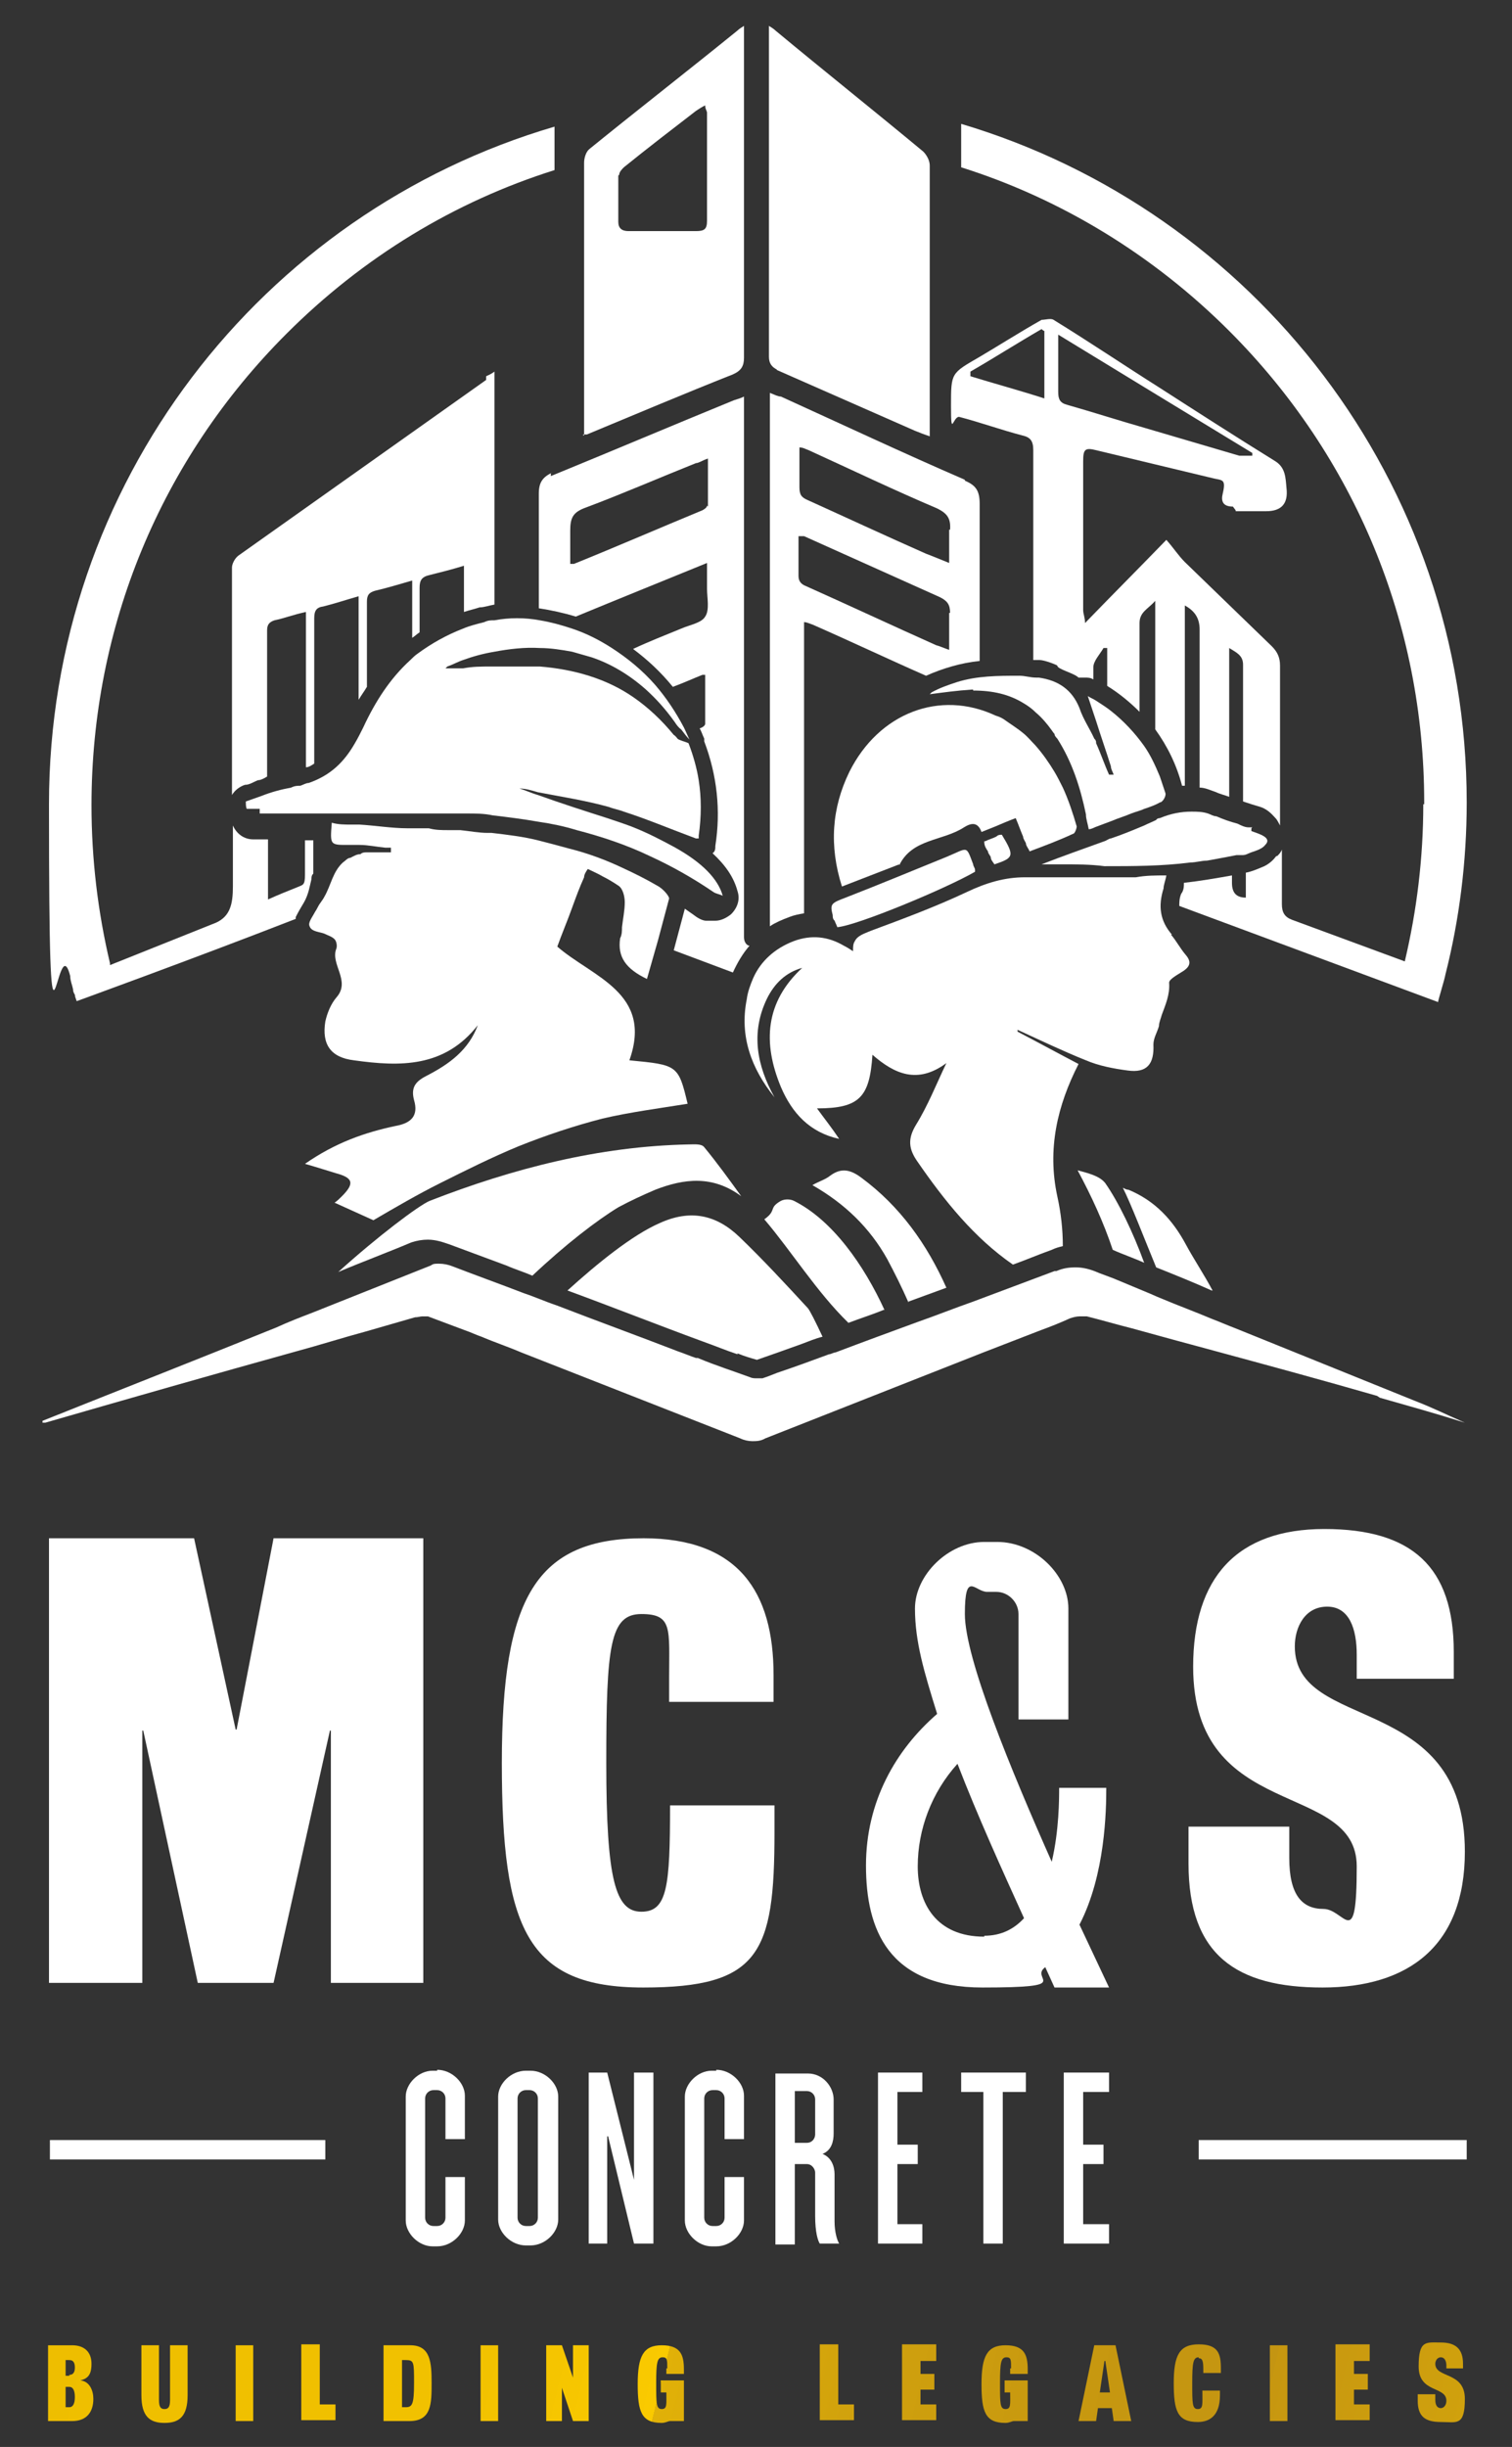<?xml version="1.0" encoding="UTF-8"?>
<svg xmlns="http://www.w3.org/2000/svg" xmlns:xlink="http://www.w3.org/1999/xlink" id="Capa_1" version="1.1" viewBox="0 0 163.6 264.7">
  <rect x="0" y="0" width="163.6" height="264.7" fill="#333333" stroke="none"/>
  <defs>
    <style>
      .st0 {
        fill: #fff;
      }

      .st1 {
        fill: url(#Degradado_sin_nombre_47);
      }

      .st2 {
        fill: url(#Degradado_sin_nombre_48);
      }

      .st3 {
        fill: url(#Degradado_sin_nombre_49);
      }

      .st4 {
        fill: url(#Degradado_sin_nombre_42);
      }

      .st5 {
        fill: url(#Degradado_sin_nombre_43);
      }

      .st6 {
        fill: url(#Degradado_sin_nombre_44);
      }

      .st7 {
        fill: url(#Degradado_sin_nombre_45);
      }

      .st8 {
        fill: url(#Degradado_sin_nombre_46);
      }

      .st9 {
        fill: url(#Degradado_sin_nombre_37);
      }

      .st10 {
        fill: url(#Degradado_sin_nombre_35);
      }

      .st11 {
        fill: url(#Degradado_sin_nombre_34);
      }

      .st12 {
        fill: url(#Degradado_sin_nombre_36);
      }

      .st13 {
        fill: url(#Degradado_sin_nombre_38);
      }

      .st14 {
        fill: url(#Degradado_sin_nombre_40);
      }

      .st15 {
        fill: url(#Degradado_sin_nombre_41);
      }

      .st16 {
        fill: url(#Degradado_sin_nombre_39);
      }
    </style>
    <linearGradient id="Degradado_sin_nombre_34" data-name="Degradado sin nombre 34" x1="-15.2" y1="11.4" x2="192.7" y2="-38.6" gradientTransform="translate(0 263.9) scale(1 -1)" gradientUnits="userSpaceOnUse">
      <stop offset="0" stop-color="#c49512"></stop>
      <stop offset="0" stop-color="#c69710"></stop>
      <stop offset="0" stop-color="#d0a00c"></stop>
      <stop offset="0" stop-color="#e0b005"></stop>
      <stop offset="0" stop-color="#edbd00"></stop>
      <stop offset=".3" stop-color="#f1c100"></stop>
      <stop offset=".4" stop-color="#faca00"></stop>
      <stop offset=".4" stop-color="#f8c800"></stop>
      <stop offset=".4" stop-color="#e1b108"></stop>
      <stop offset=".5" stop-color="#d0a10d"></stop>
      <stop offset=".6" stop-color="#c79810"></stop>
      <stop offset=".7" stop-color="#c49512"></stop>
      <stop offset=".7" stop-color="#c79710"></stop>
      <stop offset=".8" stop-color="#d0a10d"></stop>
      <stop offset=".8" stop-color="#e1b107"></stop>
      <stop offset=".8" stop-color="#f5c400"></stop>
      <stop offset=".9" stop-color="#ebbb01"></stop>
      <stop offset=".9" stop-color="#d3a406"></stop>
      <stop offset="1" stop-color="#ab800e"></stop>
      <stop offset="1" stop-color="#795118"></stop>
    </linearGradient>
    <linearGradient id="Degradado_sin_nombre_35" data-name="Degradado sin nombre 35" x1="-14.6" y1="14" x2="193.4" y2="-35.9" gradientTransform="translate(0 263.9) scale(1 -1)" gradientUnits="userSpaceOnUse">
      <stop offset="0" stop-color="#c49512"></stop>
      <stop offset="0" stop-color="#c69710"></stop>
      <stop offset="0" stop-color="#d0a00c"></stop>
      <stop offset="0" stop-color="#e0b005"></stop>
      <stop offset="0" stop-color="#edbd00"></stop>
      <stop offset=".3" stop-color="#f1c100"></stop>
      <stop offset=".4" stop-color="#faca00"></stop>
      <stop offset=".4" stop-color="#f8c800"></stop>
      <stop offset=".4" stop-color="#e1b108"></stop>
      <stop offset=".5" stop-color="#d0a10d"></stop>
      <stop offset=".6" stop-color="#c79810"></stop>
      <stop offset=".7" stop-color="#c49512"></stop>
      <stop offset=".7" stop-color="#c79710"></stop>
      <stop offset=".8" stop-color="#d0a10d"></stop>
      <stop offset=".8" stop-color="#e1b107"></stop>
      <stop offset=".8" stop-color="#f5c400"></stop>
      <stop offset=".9" stop-color="#ebbb01"></stop>
      <stop offset=".9" stop-color="#d3a406"></stop>
      <stop offset="1" stop-color="#ab800e"></stop>
      <stop offset="1" stop-color="#795118"></stop>
    </linearGradient>
    <linearGradient id="Degradado_sin_nombre_36" data-name="Degradado sin nombre 36" x1="-14.2" y1="15.8" x2="193.8" y2="-34.1" gradientTransform="translate(0 263.9) scale(1 -1)" gradientUnits="userSpaceOnUse">
      <stop offset="0" stop-color="#c49512"></stop>
      <stop offset="0" stop-color="#c69710"></stop>
      <stop offset="0" stop-color="#d0a00c"></stop>
      <stop offset="0" stop-color="#e0b005"></stop>
      <stop offset="0" stop-color="#edbd00"></stop>
      <stop offset=".3" stop-color="#f1c100"></stop>
      <stop offset=".4" stop-color="#faca00"></stop>
      <stop offset=".4" stop-color="#f8c800"></stop>
      <stop offset=".4" stop-color="#e1b108"></stop>
      <stop offset=".5" stop-color="#d0a10d"></stop>
      <stop offset=".6" stop-color="#c79810"></stop>
      <stop offset=".7" stop-color="#c49512"></stop>
      <stop offset=".7" stop-color="#c79710"></stop>
      <stop offset=".8" stop-color="#d0a10d"></stop>
      <stop offset=".8" stop-color="#e1b107"></stop>
      <stop offset=".8" stop-color="#f5c400"></stop>
      <stop offset=".9" stop-color="#ebbb01"></stop>
      <stop offset=".9" stop-color="#d3a406"></stop>
      <stop offset="1" stop-color="#ab800e"></stop>
      <stop offset="1" stop-color="#795118"></stop>
    </linearGradient>
    <linearGradient id="Degradado_sin_nombre_37" data-name="Degradado sin nombre 37" x1="-13.8" y1="17.6" x2="194.3" y2="-32.4" gradientTransform="translate(0 263.9) scale(1 -1)" gradientUnits="userSpaceOnUse">
      <stop offset="0" stop-color="#c49512"></stop>
      <stop offset="0" stop-color="#c69710"></stop>
      <stop offset="0" stop-color="#d0a00c"></stop>
      <stop offset="0" stop-color="#e0b005"></stop>
      <stop offset="0" stop-color="#edbd00"></stop>
      <stop offset=".3" stop-color="#f1c100"></stop>
      <stop offset=".4" stop-color="#faca00"></stop>
      <stop offset=".4" stop-color="#f8c800"></stop>
      <stop offset=".4" stop-color="#e1b108"></stop>
      <stop offset=".5" stop-color="#d0a10d"></stop>
      <stop offset=".6" stop-color="#c79810"></stop>
      <stop offset=".7" stop-color="#c49512"></stop>
      <stop offset=".7" stop-color="#c79710"></stop>
      <stop offset=".8" stop-color="#d0a10d"></stop>
      <stop offset=".8" stop-color="#e1b107"></stop>
      <stop offset=".8" stop-color="#f5c400"></stop>
      <stop offset=".9" stop-color="#ebbb01"></stop>
      <stop offset=".9" stop-color="#d3a406"></stop>
      <stop offset="1" stop-color="#ab800e"></stop>
      <stop offset="1" stop-color="#795118"></stop>
    </linearGradient>
    <linearGradient id="Degradado_sin_nombre_38" data-name="Degradado sin nombre 38" x1="-13.3" y1="19.6" x2="194.8" y2="-30.3" gradientTransform="translate(0 263.9) scale(1 -1)" gradientUnits="userSpaceOnUse">
      <stop offset="0" stop-color="#c49512"></stop>
      <stop offset="0" stop-color="#c69710"></stop>
      <stop offset="0" stop-color="#d0a00c"></stop>
      <stop offset="0" stop-color="#e0b005"></stop>
      <stop offset="0" stop-color="#edbd00"></stop>
      <stop offset=".3" stop-color="#f1c100"></stop>
      <stop offset=".4" stop-color="#faca00"></stop>
      <stop offset=".4" stop-color="#f8c800"></stop>
      <stop offset=".4" stop-color="#e1b108"></stop>
      <stop offset=".5" stop-color="#d0a10d"></stop>
      <stop offset=".6" stop-color="#c79810"></stop>
      <stop offset=".7" stop-color="#c49512"></stop>
      <stop offset=".7" stop-color="#c79710"></stop>
      <stop offset=".8" stop-color="#d0a10d"></stop>
      <stop offset=".8" stop-color="#e1b107"></stop>
      <stop offset=".8" stop-color="#f5c400"></stop>
      <stop offset=".9" stop-color="#ebbb01"></stop>
      <stop offset=".9" stop-color="#d3a406"></stop>
      <stop offset="1" stop-color="#ab800e"></stop>
      <stop offset="1" stop-color="#795118"></stop>
    </linearGradient>
    <linearGradient id="Degradado_sin_nombre_39" data-name="Degradado sin nombre 39" x1="-12.8" y1="21.9" x2="195.4" y2="-28.1" gradientTransform="translate(0 263.9) scale(1 -1)" gradientUnits="userSpaceOnUse">
      <stop offset="0" stop-color="#c49512"></stop>
      <stop offset="0" stop-color="#c69710"></stop>
      <stop offset="0" stop-color="#d0a00c"></stop>
      <stop offset="0" stop-color="#e0b005"></stop>
      <stop offset="0" stop-color="#edbd00"></stop>
      <stop offset=".3" stop-color="#f1c100"></stop>
      <stop offset=".4" stop-color="#faca00"></stop>
      <stop offset=".4" stop-color="#f8c800"></stop>
      <stop offset=".4" stop-color="#e1b108"></stop>
      <stop offset=".5" stop-color="#d0a10d"></stop>
      <stop offset=".6" stop-color="#c79810"></stop>
      <stop offset=".7" stop-color="#c49512"></stop>
      <stop offset=".7" stop-color="#c79710"></stop>
      <stop offset=".8" stop-color="#d0a10d"></stop>
      <stop offset=".8" stop-color="#e1b107"></stop>
      <stop offset=".8" stop-color="#f5c400"></stop>
      <stop offset=".9" stop-color="#ebbb01"></stop>
      <stop offset=".9" stop-color="#d3a406"></stop>
      <stop offset="1" stop-color="#ab800e"></stop>
      <stop offset="1" stop-color="#795118"></stop>
    </linearGradient>
    <linearGradient id="Degradado_sin_nombre_40" data-name="Degradado sin nombre 40" x1="-12.3" y1="23.8" x2="195.8" y2="-26.2" gradientTransform="translate(0 263.9) scale(1 -1)" gradientUnits="userSpaceOnUse">
      <stop offset="0" stop-color="#c49512"></stop>
      <stop offset="0" stop-color="#c69710"></stop>
      <stop offset="0" stop-color="#d0a00c"></stop>
      <stop offset="0" stop-color="#e0b005"></stop>
      <stop offset="0" stop-color="#edbd00"></stop>
      <stop offset=".3" stop-color="#f1c100"></stop>
      <stop offset=".4" stop-color="#faca00"></stop>
      <stop offset=".4" stop-color="#f8c800"></stop>
      <stop offset=".4" stop-color="#e1b108"></stop>
      <stop offset=".5" stop-color="#d0a10d"></stop>
      <stop offset=".6" stop-color="#c79810"></stop>
      <stop offset=".7" stop-color="#c49512"></stop>
      <stop offset=".7" stop-color="#c79710"></stop>
      <stop offset=".8" stop-color="#d0a10d"></stop>
      <stop offset=".8" stop-color="#e1b107"></stop>
      <stop offset=".8" stop-color="#f5c400"></stop>
      <stop offset=".9" stop-color="#ebbb01"></stop>
      <stop offset=".9" stop-color="#d3a406"></stop>
      <stop offset="1" stop-color="#ab800e"></stop>
      <stop offset="1" stop-color="#795118"></stop>
    </linearGradient>
    <linearGradient id="Degradado_sin_nombre_41" data-name="Degradado sin nombre 41" x1="-11.7" y1="26" x2="196.3" y2="-23.9" gradientTransform="translate(0 263.9) scale(1 -1)" gradientUnits="userSpaceOnUse">
      <stop offset="0" stop-color="#c49512"></stop>
      <stop offset="0" stop-color="#c69710"></stop>
      <stop offset="0" stop-color="#d0a00c"></stop>
      <stop offset="0" stop-color="#e0b005"></stop>
      <stop offset="0" stop-color="#edbd00"></stop>
      <stop offset=".3" stop-color="#f1c100"></stop>
      <stop offset=".4" stop-color="#faca00"></stop>
      <stop offset=".4" stop-color="#f8c800"></stop>
      <stop offset=".4" stop-color="#e1b108"></stop>
      <stop offset=".5" stop-color="#d0a10d"></stop>
      <stop offset=".6" stop-color="#c79810"></stop>
      <stop offset=".7" stop-color="#c49512"></stop>
      <stop offset=".7" stop-color="#c79710"></stop>
      <stop offset=".8" stop-color="#d0a10d"></stop>
      <stop offset=".8" stop-color="#e1b107"></stop>
      <stop offset=".8" stop-color="#f5c400"></stop>
      <stop offset=".9" stop-color="#ebbb01"></stop>
      <stop offset=".9" stop-color="#d3a406"></stop>
      <stop offset="1" stop-color="#ab800e"></stop>
      <stop offset="1" stop-color="#795118"></stop>
    </linearGradient>
    <linearGradient id="Degradado_sin_nombre_42" data-name="Degradado sin nombre 42" x1="-10.7" y1="30.3" x2="197.3" y2="-19.6" gradientTransform="translate(0 263.9) scale(1 -1)" gradientUnits="userSpaceOnUse">
      <stop offset="0" stop-color="#c49512"></stop>
      <stop offset="0" stop-color="#c69710"></stop>
      <stop offset="0" stop-color="#d0a00c"></stop>
      <stop offset="0" stop-color="#e0b005"></stop>
      <stop offset="0" stop-color="#edbd00"></stop>
      <stop offset=".3" stop-color="#f1c100"></stop>
      <stop offset=".4" stop-color="#faca00"></stop>
      <stop offset=".4" stop-color="#f8c800"></stop>
      <stop offset=".4" stop-color="#e1b108"></stop>
      <stop offset=".5" stop-color="#d0a10d"></stop>
      <stop offset=".6" stop-color="#c79810"></stop>
      <stop offset=".7" stop-color="#c49512"></stop>
      <stop offset=".7" stop-color="#c79710"></stop>
      <stop offset=".8" stop-color="#d0a10d"></stop>
      <stop offset=".8" stop-color="#e1b107"></stop>
      <stop offset=".8" stop-color="#f5c400"></stop>
      <stop offset=".9" stop-color="#ebbb01"></stop>
      <stop offset=".9" stop-color="#d3a406"></stop>
      <stop offset="1" stop-color="#ab800e"></stop>
      <stop offset="1" stop-color="#795118"></stop>
    </linearGradient>
    <linearGradient id="Degradado_sin_nombre_43" data-name="Degradado sin nombre 43" x1="-10.2" y1="32.5" x2="197.8" y2="-17.4" gradientTransform="translate(0 263.9) scale(1 -1)" gradientUnits="userSpaceOnUse">
      <stop offset="0" stop-color="#c49512"></stop>
      <stop offset="0" stop-color="#c69710"></stop>
      <stop offset="0" stop-color="#d0a00c"></stop>
      <stop offset="0" stop-color="#e0b005"></stop>
      <stop offset="0" stop-color="#edbd00"></stop>
      <stop offset=".3" stop-color="#f1c100"></stop>
      <stop offset=".4" stop-color="#faca00"></stop>
      <stop offset=".4" stop-color="#f8c800"></stop>
      <stop offset=".4" stop-color="#e1b108"></stop>
      <stop offset=".5" stop-color="#d0a10d"></stop>
      <stop offset=".6" stop-color="#c79810"></stop>
      <stop offset=".7" stop-color="#c49512"></stop>
      <stop offset=".7" stop-color="#c79710"></stop>
      <stop offset=".8" stop-color="#d0a10d"></stop>
      <stop offset=".8" stop-color="#e1b107"></stop>
      <stop offset=".8" stop-color="#f5c400"></stop>
      <stop offset=".9" stop-color="#ebbb01"></stop>
      <stop offset=".9" stop-color="#d3a406"></stop>
      <stop offset="1" stop-color="#ab800e"></stop>
      <stop offset="1" stop-color="#795118"></stop>
    </linearGradient>
    <linearGradient id="Degradado_sin_nombre_44" data-name="Degradado sin nombre 44" x1="-9.7" y1="34.5" x2="198.4" y2="-15.5" gradientTransform="translate(0 263.9) scale(1 -1)" gradientUnits="userSpaceOnUse">
      <stop offset="0" stop-color="#c49512"></stop>
      <stop offset="0" stop-color="#c69710"></stop>
      <stop offset="0" stop-color="#d0a00c"></stop>
      <stop offset="0" stop-color="#e0b005"></stop>
      <stop offset="0" stop-color="#edbd00"></stop>
      <stop offset=".3" stop-color="#f1c100"></stop>
      <stop offset=".4" stop-color="#faca00"></stop>
      <stop offset=".4" stop-color="#f8c800"></stop>
      <stop offset=".4" stop-color="#e1b108"></stop>
      <stop offset=".5" stop-color="#d0a10d"></stop>
      <stop offset=".6" stop-color="#c79810"></stop>
      <stop offset=".7" stop-color="#c49512"></stop>
      <stop offset=".7" stop-color="#c79710"></stop>
      <stop offset=".8" stop-color="#d0a10d"></stop>
      <stop offset=".8" stop-color="#e1b107"></stop>
      <stop offset=".8" stop-color="#f5c400"></stop>
      <stop offset=".9" stop-color="#ebbb01"></stop>
      <stop offset=".9" stop-color="#d3a406"></stop>
      <stop offset="1" stop-color="#ab800e"></stop>
      <stop offset="1" stop-color="#795118"></stop>
    </linearGradient>
    <linearGradient id="Degradado_sin_nombre_45" data-name="Degradado sin nombre 45" x1="-9.2" y1="36.8" x2="198.9" y2="-13.2" gradientTransform="translate(0 263.9) scale(1 -1)" gradientUnits="userSpaceOnUse">
      <stop offset="0" stop-color="#c49512"></stop>
      <stop offset="0" stop-color="#c69710"></stop>
      <stop offset="0" stop-color="#d0a00c"></stop>
      <stop offset="0" stop-color="#e0b005"></stop>
      <stop offset="0" stop-color="#edbd00"></stop>
      <stop offset=".3" stop-color="#f1c100"></stop>
      <stop offset=".4" stop-color="#faca00"></stop>
      <stop offset=".4" stop-color="#f8c800"></stop>
      <stop offset=".4" stop-color="#e1b108"></stop>
      <stop offset=".5" stop-color="#d0a10d"></stop>
      <stop offset=".6" stop-color="#c79810"></stop>
      <stop offset=".7" stop-color="#c49512"></stop>
      <stop offset=".7" stop-color="#c79710"></stop>
      <stop offset=".8" stop-color="#d0a10d"></stop>
      <stop offset=".8" stop-color="#e1b107"></stop>
      <stop offset=".8" stop-color="#f5c400"></stop>
      <stop offset=".9" stop-color="#ebbb01"></stop>
      <stop offset=".9" stop-color="#d3a406"></stop>
      <stop offset="1" stop-color="#ab800e"></stop>
      <stop offset="1" stop-color="#795118"></stop>
    </linearGradient>
    <linearGradient id="Degradado_sin_nombre_46" data-name="Degradado sin nombre 46" x1="-8.6" y1="39.3" x2="199.5" y2="-10.7" gradientTransform="translate(0 263.9) scale(1 -1)" gradientUnits="userSpaceOnUse">
      <stop offset="0" stop-color="#c49512"></stop>
      <stop offset="0" stop-color="#c69710"></stop>
      <stop offset="0" stop-color="#d0a00c"></stop>
      <stop offset="0" stop-color="#e0b005"></stop>
      <stop offset="0" stop-color="#edbd00"></stop>
      <stop offset=".3" stop-color="#f1c100"></stop>
      <stop offset=".4" stop-color="#faca00"></stop>
      <stop offset=".4" stop-color="#f8c800"></stop>
      <stop offset=".4" stop-color="#e1b108"></stop>
      <stop offset=".5" stop-color="#d0a10d"></stop>
      <stop offset=".6" stop-color="#c79810"></stop>
      <stop offset=".7" stop-color="#c49512"></stop>
      <stop offset=".7" stop-color="#c79710"></stop>
      <stop offset=".8" stop-color="#d0a10d"></stop>
      <stop offset=".8" stop-color="#e1b107"></stop>
      <stop offset=".8" stop-color="#f5c400"></stop>
      <stop offset=".9" stop-color="#ebbb01"></stop>
      <stop offset=".9" stop-color="#d3a406"></stop>
      <stop offset="1" stop-color="#ab800e"></stop>
      <stop offset="1" stop-color="#795118"></stop>
    </linearGradient>
    <linearGradient id="Degradado_sin_nombre_47" data-name="Degradado sin nombre 47" x1="-8.2" y1="41.3" x2="200" y2="-8.7" gradientTransform="translate(0 263.9) scale(1 -1)" gradientUnits="userSpaceOnUse">
      <stop offset="0" stop-color="#c49512"></stop>
      <stop offset="0" stop-color="#c69710"></stop>
      <stop offset="0" stop-color="#d0a00c"></stop>
      <stop offset="0" stop-color="#e0b005"></stop>
      <stop offset="0" stop-color="#edbd00"></stop>
      <stop offset=".3" stop-color="#f1c100"></stop>
      <stop offset=".4" stop-color="#faca00"></stop>
      <stop offset=".4" stop-color="#f8c800"></stop>
      <stop offset=".4" stop-color="#e1b108"></stop>
      <stop offset=".5" stop-color="#d0a10d"></stop>
      <stop offset=".6" stop-color="#c79810"></stop>
      <stop offset=".7" stop-color="#c49512"></stop>
      <stop offset=".7" stop-color="#c79710"></stop>
      <stop offset=".8" stop-color="#d0a10d"></stop>
      <stop offset=".8" stop-color="#e1b107"></stop>
      <stop offset=".8" stop-color="#f5c400"></stop>
      <stop offset=".9" stop-color="#ebbb01"></stop>
      <stop offset=".9" stop-color="#d3a406"></stop>
      <stop offset="1" stop-color="#ab800e"></stop>
      <stop offset="1" stop-color="#795118"></stop>
    </linearGradient>
    <linearGradient id="Degradado_sin_nombre_48" data-name="Degradado sin nombre 48" x1="-7.8" y1="43.2" x2="200.5" y2="-6.8" gradientTransform="translate(0 263.9) scale(1 -1)" gradientUnits="userSpaceOnUse">
      <stop offset="0" stop-color="#c49512"></stop>
      <stop offset="0" stop-color="#c69710"></stop>
      <stop offset="0" stop-color="#d0a00c"></stop>
      <stop offset="0" stop-color="#e0b005"></stop>
      <stop offset="0" stop-color="#edbd00"></stop>
      <stop offset=".3" stop-color="#f1c100"></stop>
      <stop offset=".4" stop-color="#faca00"></stop>
      <stop offset=".4" stop-color="#f8c800"></stop>
      <stop offset=".4" stop-color="#e1b108"></stop>
      <stop offset=".5" stop-color="#d0a10d"></stop>
      <stop offset=".6" stop-color="#c79810"></stop>
      <stop offset=".7" stop-color="#c49512"></stop>
      <stop offset=".7" stop-color="#c79710"></stop>
      <stop offset=".8" stop-color="#d0a10d"></stop>
      <stop offset=".8" stop-color="#e1b107"></stop>
      <stop offset=".8" stop-color="#f5c400"></stop>
      <stop offset=".9" stop-color="#ebbb01"></stop>
      <stop offset=".9" stop-color="#d3a406"></stop>
      <stop offset="1" stop-color="#ab800e"></stop>
      <stop offset="1" stop-color="#795118"></stop>
    </linearGradient>
    <linearGradient id="Degradado_sin_nombre_49" data-name="Degradado sin nombre 49" x1="-7.2" y1="45.3" x2="200.9" y2="-4.6" gradientTransform="translate(0 263.9) scale(1 -1)" gradientUnits="userSpaceOnUse">
      <stop offset="0" stop-color="#c49512"></stop>
      <stop offset="0" stop-color="#c69710"></stop>
      <stop offset="0" stop-color="#d0a00c"></stop>
      <stop offset="0" stop-color="#e0b005"></stop>
      <stop offset="0" stop-color="#edbd00"></stop>
      <stop offset=".3" stop-color="#f1c100"></stop>
      <stop offset=".4" stop-color="#faca00"></stop>
      <stop offset=".4" stop-color="#f8c800"></stop>
      <stop offset=".4" stop-color="#e1b108"></stop>
      <stop offset=".5" stop-color="#d0a10d"></stop>
      <stop offset=".6" stop-color="#c79810"></stop>
      <stop offset=".7" stop-color="#c49512"></stop>
      <stop offset=".7" stop-color="#c79710"></stop>
      <stop offset=".8" stop-color="#d0a10d"></stop>
      <stop offset=".8" stop-color="#e1b107"></stop>
      <stop offset=".8" stop-color="#f5c400"></stop>
      <stop offset=".9" stop-color="#ebbb01"></stop>
      <stop offset=".9" stop-color="#d3a406"></stop>
      <stop offset="1" stop-color="#ab800e"></stop>
      <stop offset="1" stop-color="#795118"></stop>
    </linearGradient>
  </defs>
  <g>
    <path class="st0" d="M58.7,98.6c0,.4-.3.8-.6,1.3-.8,1.3-2.2,2.3-3.2,3.5s-.6,1.4-.8,2.2c.8,0,2.1,0,2.4-.4,1.5-1.8,2.9-3.8,4-5.9,0,0,0,0,0-.2.8-1.5.2-3-1-4.2-.2,0-.3-.3-.5-.4-.6-.3-1.2-.4-2-.2-.6,0-1.2.4-2,.9,3,0,4.2,1.3,3.5,3.4h0Z"></path>
    <path class="st0" d="M74.8,83.1h0Z"></path>
    <path class="st0" d="M116.6,126.6c1.5,2.8,2.8,5.6,3.8,8.6h0c1.1.5,2.3.9,3.4,1.4-1.2-3.3-2.8-6.6-4.2-8.6-.6-.8-1.9-1.1-3-1.4Z"></path>
    <path class="st0" d="M98.3,140.8c1.4-.5,2.7-1,4.1-1.5-2.1-4.7-5-8.8-9.2-11.9-1.2-.9-2.2-1.1-3.4-.2-.5.4-1.2.6-1.9,1,3.5,2,6.2,4.6,8.1,8,.8,1.5,1.6,3.1,2.3,4.7h0Z"></path>
    <path class="st0" d="M95.7,141.7c-2.2-4.8-5.6-9.7-9.8-11.8-.4-.2-1-.2-1.4,0-1.4.8-.4,1-1.8,2,2.9,3.4,5.7,7.9,9.1,11.2,1.3-.5,2.6-.9,3.8-1.4h.1Z"></path>
    <path class="st0" d="M131.2,139.6c-.9-1.7-2.1-3.5-2.9-5-1.4-2.6-3.3-4.7-6.2-5.9-.3,0-.5-.2-.6-.2.9,1.8,2.2,5.2,3.6,8.6,2,.8,4,1.6,6,2.5h0Z"></path>
    <g>
      <path class="st0" d="M126.8,101.1c-1.3-1.5-1.5-3.1-.9-5h0c0-.4.2-.8.3-1.4-1.2,0-2.2,0-3.3.2h-1.6c-3,0-6.1,0-9.1,0h-1.3c-2.2,0-4.2.6-6.3,1.6-3.4,1.6-6.9,2.9-10.4,4.2-.7.3-1.4.5-1.7,1.1-.2.3-.2.6-.2,1.1-.3-.2-.6-.4-1-.6-1.7-1-3.5-1.2-5.4-.5-2.1.8-3.6,2.2-4.4,4-.3.7-.6,1.5-.7,2.3-.8,4,.5,7.5,3,10.6-1.9-3.4-2.6-7-.8-10.7.8-1.6,2-2.8,3.8-3.3-4,3.7-4.3,8.1-2.3,12.9,1.2,2.8,3.1,4.9,6.3,5.6-.8-1.2-1.6-2.2-2.4-3.3,4.6,0,5.7-1.2,6-5.8,2.4,2.1,4.9,3.2,8,.9-1.1,2.3-2,4.6-3.3,6.7-.9,1.5-.8,2.6.2,4,2.9,4.2,6.1,8.2,10.3,11.1,1.4-.5,2.8-1.1,4.2-1.6.4-.2.8-.3,1.2-.4,0-1.8-.2-3.6-.6-5.4-1.1-5.1,0-9.8,2.3-14.3-2.1-1.1-4.3-2.3-6.6-3.5,0,0,0,0,0-.2,2.4,1.1,4.9,2.3,7.4,3.3,1.4.6,3,.9,4.5,1.1,2.1.3,2.9-.7,2.8-2.8,0-.7.4-1.3.6-2,0-.4.2-.8.3-1.2.4-1.1.9-2.2.8-3.5,0-.4,1-.9,1.6-1.3.7-.5.8-1,.2-1.7-.6-.7-1-1.5-1.6-2.2Z"></path>
      <path class="st0" d="M97.3,93.6c1.4-2.9,4.7-2.6,7-4.1.8-.5,1.5-.6,1.9.5.5-.2,1-.4,1.5-.6.7-.3,1.4-.6,2.2-.9.3.7.5,1.3.8,2,0,.2.2.5.3.7,0,.3.3.6.4.9,1.6-.6,3.2-1.2,4.7-1.9.2,0,.4-.6.4-.8-.4-1.4-.9-2.9-1.5-4.2-.3-.6-.6-1.2-.9-1.7-.6-1-1.3-2-2.1-2.9-.4-.4-.8-.9-1.3-1.3-.6-.5-1.4-1-2.1-1.5-.3-.2-.6-.3-.9-.4-6-2.8-12.6-.3-15.8,6.1-1.9,3.9-2.2,8-.8,12.4,2.1-.8,4.1-1.6,6.2-2.4h0Z"></path>
      <path class="st0" d="M105.3,74.7c2.1,0,3.9.4,5.5,1.4.5.3.9.6,1.3,1,.6.5,1.2,1.2,1.7,1.9,0,0,.2.3.3.4,0,.2.2.4.3.5,1.6,2.5,2.5,5.3,3.1,8.2,0,.5.2,1,.3,1.6.3,0,.6-.2.9-.3.5-.2,1.1-.4,1.6-.6.7-.3,1.4-.5,2.1-.8.5-.2,1-.3,1.4-.5.6-.2,1.2-.4,1.7-.7h0c.3,0,.7-.7.6-1-.2-.6-.4-1.2-.6-1.8-.5-1.2-1-2.3-1.7-3.3-1-1.4-2.2-2.7-3.6-3.8-.5-.4-1-.7-1.6-1.1-.3-.2-.6-.3-.9-.5.3.9.6,1.8.9,2.7.5,1.6,1.1,3.3,1.6,4.9,0,.3.2.6.3.9,0,0-.2,0-.3,0h-.2c-.5-1.1-.9-2.3-1.4-3.4,0-.2,0-.3-.2-.5-.5-1.1-1.2-2.1-1.6-3.3-.8-2-2.3-3-4.4-3.3h-.3c-.6,0-1.2-.2-1.8-.2-2.3,0-4.6,0-6.8.7-.9.3-1.8.6-2.7,1.1,0,0-.2.2-.2.2,1.5-.2,3-.4,4.5-.5h.2,0Z"></path>
      <path class="st0" d="M135.5,89.5c-.2,0-.3,0-.4,0-.4,0-.8-.2-1.2-.4-.8-.2-1.6-.5-2.3-.8-.3,0-.6-.2-.9-.3-.6-.2-1.2-.2-1.8-.2-1.1,0-2.2.2-3.4.7,0,0-.3,0-.4.2-.4.2-.9.4-1.3.6-1.2.5-2.4,1-3.6,1.4-.2,0-.4.2-.7.3-2.2.8-4.5,1.6-6.8,2.5.7,0,1.4,0,2.2,0,1.5,0,3.1,0,4.6.2,3.1,0,6.2,0,9.3-.4.6,0,1.2-.2,1.8-.2,1.1-.2,2.2-.4,3.2-.6.2,0,.4,0,.7,0,.3,0,.6-.2.9-.3.6-.2,1.2-.4,1.5-.8.8-.8-.7-1.2-1.5-1.5v-.3Z"></path>
      <path class="st0" d="M90.3,99.5c0,.2.2.5.3.8,2.2-.2,11.8-4.2,14.9-6v-.2c0-.2-.2-.4-.2-.6-.8-2.1-.5-1.8-2.9-.8-3.7,1.5-7.3,3-10.9,4.4-1.6.6-1.7.7-1.4,1.9,0,.2,0,.4.2.6h0Z"></path>
      <path class="st0" d="M106.5,91.1c0,.4.2.7.4,1,0,.2.2.4.3.6,0,.3.2.5.4.8,2.1-.7,2.2-.9.8-3.2-.2,0-.4,0-.6.2-.4.2-.8.3-1.2.5h-.1Z"></path>
    </g>
    <path class="st0" d="M79.8,146.4c.7.3,1.4.5,2.1.7l2-.7,2.8-1c.8-.3,1.5-.6,2.3-.8-.7-1.5-1.4-2.9-1.6-3.1-2.4-2.6-4.8-5.2-7.4-7.7-2.5-2.4-5.3-3-8.6-1.5-3,1.3-6.8,4.4-10,7.3,4.9,1.8,9.7,3.7,14.6,5.5,1.4.5,2.6,1,3.8,1.4h0Z"></path>
    <path class="st0" d="M68.1,114.7c2.6-7.3-4-9-7.8-12.3.5-1.4,1.1-2.8,1.6-4.2.4-1.1.8-2.2,1.3-3.3,0-.3.2-.6.4-.9.6.3,1.1.5,1.6.8.6.3,1.1.6,1.7,1,.5.3.7,1.2.7,1.8,0,.9-.2,1.8-.3,2.7,0,.4,0,.8-.2,1.2-.3,2,.6,3.3,2.9,4.4.4-1.4.8-2.8,1.2-4.2.4-1.5.8-3,1.2-4.5,0-.3-.7-1.1-1.3-1.4-1.2-.7-2.4-1.3-3.7-1.9-1.9-.9-3.8-1.6-5.8-2.1-1.1-.3-2.2-.6-3.4-.9-1.6-.4-3.3-.6-5-.8h-.4c-1,0-2-.2-3-.3-.4,0-.9,0-1.3,0-.7,0-1.4,0-2.1-.2-.5,0-1,0-1.5,0h-.8c-1.7,0-3.5-.3-5.2-.4h-.9c-.7,0-1.4,0-2.1-.2-.2,2.5-.2,2.4,2,2.4h1c.9,0,1.8.2,2.8.3h.6v.5h-1.6c-.3,0-.7,0-1,0-.2,0-.5,0-.7.2-.4,0-.7.2-1.1.4-.3,0-.5.3-.8.5h0c-1.1,1-1.3,2.5-2,3.7-.2.4-.5.7-.7,1.1s-.3.5-.4.7c-.2.4-.7,1-.5,1.4.2.6,1.1.6,1.6.8.4.2.8.3,1.1.6.2.2.3.7.2,1-.7,1.7,1.6,3.5,0,5.3-.6.7-1,1.7-1.2,2.6-.4,2.5.6,3.9,3.1,4.2,5,.7,9.8.8,13.4-3.8-1,2.7-3.1,4.2-5.4,5.4-1.2.6-1.9,1.2-1.5,2.7.5,1.7-.3,2.5-2,2.8-3.3.7-6.5,1.8-9.8,4.1,1.4.4,2.3.7,3.3,1,1.9.5,2.1,1.1.7,2.5-.3.3-.5.5-.8.7l4.2,1.9c2.4-1.4,4.8-2.8,7.2-4,2.8-1.4,5.6-2.8,8.5-4,3-1.2,6-2.2,9.1-3,3-.7,6.1-1.1,9.2-1.6-1-4.2-1.1-4.2-6.3-4.7h0Z"></path>
    <path class="st0" d="M46.3,134.1c.9,0,1.7.3,2.3.5l6.2,2.3c.9.4,1.9.7,2.8,1.1,3.6-3.4,7-6,9.3-7.4,1.3-.7,2.6-1.3,4-1.9,3.1-1.2,6.2-1.6,9.3.7-1.3-1.8-2.6-3.6-4-5.3-.3-.4-1.1-.3-1.7-.3-9.7.2-19,2.6-28,6.1-1.2.5-5.7,3.9-9.9,7.7,2.6-1.1,5.3-2.1,7.9-3.2.6-.2,1.2-.3,1.8-.3h0Z"></path>
    <path class="st0" d="M28.1,88c1.4,0,2.8,0,4.2,0h12.8c1.6,0,3.2,0,4.9,0h.5c.9,0,1.9,0,2.8.2,1.7.2,3.3.4,5,.7,1.4.2,2.8.5,4.1.9,2.7.7,5.4,1.6,7.9,2.8,2.4,1.1,4.7,2.4,6.9,3.9.3.2.6.2,1,.4-.5-1.8-2.2-3.6-5.3-5.3-1.3-.7-2.8-1.5-4.6-2.2-.8-.3-1.7-.6-2.6-.9-2.5-.8-5-1.6-7.5-2.5-.7-.2-1.3-.5-2-.7.7,0,1.3.2,2,.4,2.6.5,5.2.9,7.7,1.6.5.2,1.1.3,1.6.5,2.5.8,5.1,1.9,7.8,2.9,0,0,.2,0,.3,0v-.3c.3-2.1.3-4.1,0-6-.2-1.3-.6-2.7-1.1-4h0c-.4-.2-1-.3-1.2-.5,0,0-.2-.3-.4-.4-1.3-1.6-2.8-3-4.4-4.1-2.9-2-6.4-3-10.1-3.3h0c-1.6,0-3.3,0-4.9,0s-2.3,0-3.4.2c-.6,0-1.2,0-1.9,0l.2-.2c.6-.2,1.1-.5,1.7-.7,1.1-.4,2.2-.7,3.4-.9,1.6-.3,3.3-.5,4.9-.4,1.2,0,2.4.2,3.5.4.7.2,1.4.4,2.1.6,2.1.7,4.1,1.9,5.9,3.5,1.1,1,2.1,2.1,3.1,3.5.2.3.4.6.7.8.3.4.6.8.9,1.1h0c-.2-.4-.4-.9-.6-1.3-.9-1.7-1.9-3.2-3.1-4.6-1.4-1.6-3-2.9-4.7-4-1.4-.9-2.8-1.6-4.3-2.1-1.2-.4-2.3-.7-3.5-.9-1.6-.3-3.3-.3-4.9,0-.4,0-.7,0-1.1.2-.8.2-1.6.4-2.3.7-1.8.7-3.4,1.6-4.9,2.7-.3.2-.6.5-.8.7-2.2,2-3.8,4.5-5.1,7.3h0c-.3.6-.6,1.2-.9,1.7-1.2,2.1-2.7,3.5-5,4.3-.3,0-.6.2-.9.3-.3,0-.6,0-1,.2-1.1.2-2.2.5-3.2.9-.6.2-1.1.4-1.7.6,0,.3,0,.6.1.8h1.6-.2Z"></path>
    <path class="st0" d="M149.3,151.2c3.5,1,5.7,1.6,9.2,2.7-2.3-1-3.2-1.5-5.5-2.4-6.4-2.6-12.9-5.2-19.3-7.8-.8-.3-1.7-.7-2.5-1-1.9-.8-3.8-1.5-5.7-2.3-.5-.2-.9-.4-1.4-.6-1.2-.5-2.4-1-3.6-1.5-.5-.2-1.1-.4-1.6-.6-.9-.4-1.7-.6-2.5-.6s-1.4.1-2.1.4h-.2c-.8.3-1.6.6-2.4.9-2.1.8-4.3,1.6-6.4,2.4-2,.7-4,1.5-6,2.2-3,1.1-6,2.2-8.9,3.3-.2,0-.5.2-.7.2-1.9.7-3.8,1.4-5.6,2-.5.2-1,.4-1.6.6h-.6c-.2,0-.5,0-.7-.1-1.9-.7-3.8-1.3-5.7-2.1h-.2c-.6-.2-1.3-.5-1.9-.7-4.4-1.7-8.8-3.3-13.2-5-1.2-.4-2.3-.9-3.5-1.3-2.6-1-5.1-1.9-7.7-2.9-.5-.2-1-.3-1.5-.3s-.6,0-.9.2c-4.3,1.7-8.5,3.4-12.8,5.1-1.3.5-2.6,1-3.9,1.6-8.4,3.4-16.8,6.7-25.3,10.1v.2h.3c9-2.6,18.1-5.2,27.1-7.7,2.6-.7,5.1-1.5,7.7-2.2,1.7-.5,3.5-1,5.2-1.5.3,0,.6-.1.8-.1h.6c1.3.5,2.7,1,4,1.5.6.2,1.2.5,1.8.7,1.4.6,2.9,1.1,4.3,1.7,7.9,3.1,15.8,6.2,23.7,9.3.4.2.9.3,1.3.3s.9,0,1.4-.3c7.9-3.1,15.7-6.2,23.6-9.3,2.1-.8,4.1-1.6,6.2-2.4,1.1-.4,2.1-.8,3.2-1.3.3-.1.7-.2,1-.2h.8c1.6.4,3.3.9,4.9,1.3,2.9.8,5.8,1.6,8.8,2.4,5.9,1.6,11.8,3.2,17.7,4.9l.3.2Z"></path>
    <g>
      <polygon class="st0" points="25.6 187.1 25.5 187.1 21 166.4 5.3 166.4 5.3 214.5 15.4 214.5 15.4 187.2 15.5 187.2 21.4 214.5 29.6 214.5 35.7 187.2 35.8 187.2 35.8 214.5 45.8 214.5 45.8 166.4 29.6 166.4 25.6 187.1"></polygon>
      <path class="st0" d="M69.7,166.4c-11.7,0-15.4,6.4-15.4,24.3s2.7,24.3,15.3,24.3,14.2-3.7,14.2-16.8v-2.9h-11.3c0,8.8-.3,11.5-3.1,11.5s-3.8-3.4-3.8-16.1.4-16.1,3.8-16.1,3,1.6,3,6.9v2.6h11.3v-2.9c0-9-3.8-14.8-14.1-14.8h0Z"></path>
      <path class="st0" d="M120,193.4h-5.4c0,1.2,0,4.6-.8,8-4.4-9.9-9.4-22-9.4-26.8s1.1-2.4,2.4-2.4h1c1.3,0,2.4,1.1,2.4,2.4v11.4h5.4v-12c0-3.6-3.6-7.2-7.7-7.2h-1.4c-3.9,0-7.5,3.6-7.5,7.2s1,6.9,2.4,11.4c-4.5,3.9-7.7,9.5-7.7,16.4s2.4,13.2,12.6,13.2,5-.9,6.8-2.2l1,2.2h5.9l-3.2-6.8c2.8-5.4,2.9-12.4,2.9-14.8h.3ZM106.5,209.5c-5.2,0-7.2-3.6-7.2-7.6s1.5-8,4.3-11.1c2.2,5.7,4.8,11.4,7.2,16.7-1.1,1.2-2.5,1.9-4.3,1.9h0Z"></path>
      <path class="st0" d="M140.1,178.1c0-2.1,1.1-4.3,3.5-4.3s3.2,2.4,3.2,5.2v2.6h10.5v-2.9c0-9.2-4.5-13.3-14-13.3s-14.2,5.3-14.2,14.9c0,16.9,17.7,12.2,17.7,21.6s-1.3,4.6-3.6,4.6-3.7-1.5-3.7-5.5v-3.4h-10.9v4c0,9.9,5.2,13.4,14.5,13.4s15.4-4.5,15.4-14.7c0-17.4-18.4-12.8-18.4-22.2h0Z"></path>
    </g>
    <path class="st0" d="M47.3,224h-.5c-1.5,0-2.9,1.4-2.9,2.8v13.4c0,1.4,1.4,2.8,2.9,2.8h.5c1.6,0,3-1.4,3-2.8v-4.7h-2.1v4.4c0,.5-.4.9-.9.9h-.4c-.5,0-.9-.4-.9-.9v-12.9c0-.5.4-.9.9-.9h.4c.5,0,.9.4.9.9v4.4h2.1v-4.7c0-1.4-1.4-2.8-3-2.8h0Z"></path>
    <polygon class="st0" points="68.6 235.8 68.6 235.8 65.7 224.2 63.7 224.2 63.7 242.7 65.7 242.7 65.7 231.1 65.8 231.1 68.6 242.7 70.7 242.7 70.7 224.2 68.6 224.2 68.6 235.8"></polygon>
    <path class="st0" d="M77.5,224h-.5c-1.5,0-2.9,1.4-2.9,2.8v13.4c0,1.4,1.4,2.8,2.9,2.8h.5c1.6,0,3-1.4,3-2.8v-4.7h-2.1v4.4c0,.5-.4.9-.9.9h-.4c-.5,0-.9-.4-.9-.9v-12.9c0-.5.4-.9.9-.9h.4c.5,0,.9.4.9.9v4.4h2.1v-4.7c0-1.4-1.4-2.8-3-2.8h0Z"></path>
    <polygon class="st0" points="95 242.7 99.8 242.7 99.8 240.6 97.1 240.6 97.1 234.1 99.3 234.1 99.3 232 97.1 232 97.1 226.3 99.8 226.3 99.8 224.2 95 224.2 95 242.7"></polygon>
    <polygon class="st0" points="104 226.3 106.4 226.3 106.4 242.7 108.5 242.7 108.5 226.3 111 226.3 111 224.2 104 224.2 104 226.3"></polygon>
    <polygon class="st0" points="115.1 242.7 120 242.7 120 240.6 117.2 240.6 117.2 234.1 119.4 234.1 119.4 232 117.2 232 117.2 226.3 120 226.3 120 224.2 115.1 224.2 115.1 242.7"></polygon>
    <rect class="st0" x="129.7" y="231.5" width="29" height="2.1"></rect>
    <rect class="st0" x="5.4" y="231.5" width="29.8" height="2.1"></rect>
    <path class="st0" d="M57.4,224h-.5c-1.6,0-3,1.4-3,2.8v13.3c0,1.4,1.4,2.8,3,2.8h.5c1.6,0,3-1.4,3-2.8v-13.3c0-1.4-1.4-2.8-3-2.8ZM58.2,239.9c0,.5-.4.9-.9.9h-.4c-.5,0-.9-.4-.9-.9v-12.9c0-.5.4-.9.9-.9h.4c.5,0,.9.4.9.9v12.9Z"></path>
    <path class="st0" d="M90.3,235.2c0-.8-.3-1.8-1.3-2.2h0c1-.4,1.2-1.4,1.2-2.2v-3.7c0-1.3-1.1-2.8-2.8-2.8h-3.5v18.5h2.1v-8.7h1.3c.6,0,.9.6.9.9v4.7c0,1.8.3,2.7.5,3h2.1c-.2-.3-.5-1.2-.5-2.4v-5.2h0ZM88.2,230.9c0,.4-.3.9-.9.9h-1.3v-5.6h1.3c.5,0,.9.4.9.9v3.7h0Z"></path>
    <g>
      <path class="st0" d="M84,40c5,2.2,10,4.4,15,6.6.5.2,1,.4,1.6.6v-29.3c0-.5-.3-1.1-.7-1.5-5.3-4.4-10.7-8.7-16-13.1-.2-.2-.4-.3-.7-.5v35.8c0,.7.3,1.1.9,1.4h-.1Z"></path>
      <path class="st0" d="M63.1,47h.4c5.3-2.2,10.5-4.4,15.8-6.5.9-.4,1.2-.9,1.2-1.8V3.9c0-11.6,0-.6,0-1.1-.3.2-.5.3-.7.5-5.3,4.3-10.7,8.5-16,12.8-.4.3-.6,1-.6,1.5v29.5h-.1ZM67,18.9c0-.3.3-.6.5-.8,2.6-2.1,5.2-4.1,7.8-6.1.3-.2.6-.4,1-.6,0,.4.2.6.2.8v11.7c0,.9-.3,1.1-1.2,1.1h-7.3c-.7,0-1.1-.3-1.1-1v-5h0Z"></path>
      <path class="st0" d="M7.9,106.9c0,.2,0,.4.2.7,0,.2.1.4.2.7,0,0,12.4-4.5,23.7-8.9v-.2c.3-.6.6-1.1.9-1.6.5-.9.6-1.7.8-2.5,0-.2,0-.4.2-.6v-3.6h-.9v3.7c0,1.2-.2,1.1-.9,1.4-1,.4-2,.8-3.1,1.3v-6.5h-1.6c-1,0-1.8-.6-2.2-1.5v6.6c0,1.9-.3,3.2-1.8,3.9l-11.5,4.6v-.2c-1.3-5.5-2-11.2-2-17.1,0-19.3,7.5-37.4,21.1-51,8.3-8.3,18.2-14.3,29-17.7v-4.7C28.3,23,5.3,52.3,5.3,87s.8,12.6,2.3,18.6c0,.5.2.9.3,1.4h0Z"></path>
      <path class="st0" d="M52.6,41.1c-8.9,6.3-17.9,12.7-26.8,19-.4.3-.7.9-.7,1.3v24.6c.3-.5.8-.9,1.4-1.1.5,0,.9-.3,1.4-.5.3,0,.7-.2,1-.4v-15.8c0-.6.2-.9.8-1.1,1-.2,2-.6,3.4-.9v16.8c.3,0,.6-.2.9-.4v-15.7c0-.8.2-1.2,1-1.3,1.2-.3,2.4-.7,3.8-1.1v11.2c.3-.5.6-.9.9-1.4v-9.2c0-.7.2-1,.9-1.2,1.3-.3,2.6-.7,4-1.1,0,.5,0,.9,0,1.3v4.9c.3-.2.5-.4.8-.6v-4.8c0-.8.2-1.2,1.1-1.4,1.2-.3,2.4-.6,3.7-1v5c.6-.2,1.1-.3,1.7-.5.5,0,1-.2,1.6-.3v-25.2c-.4.3-.7.4-.9.5v.4Z"></path>
      <path class="st0" d="M59.8,51.1c-1.1.5-1.5,1.1-1.5,2.3v12.4c1.3.2,2.7.5,4,.9,4.6-1.9,9.3-3.8,14.2-5.8,0,1,0,1.9,0,2.8s.3,2.3-.2,3c-.4.7-1.7.9-2.6,1.3-1.7.7-3.5,1.4-5.2,2.2,1.6,1.2,3,2.5,4.3,4.1,1.1-.4,2.2-.9,3.2-1.3h.3v5.3c0,.2-.3.4-.6.5h0c.2.3.3.7.5,1.1,0,0,0,.2,0,.3,1.4,3.7,1.8,7.5,1.2,11.3,0,.3,0,.6-.3.8,1.4,1.3,2.3,2.6,2.7,4.1.3.9,0,1.8-.7,2.5-.5.4-1.1.7-1.7.7s-.6,0-.8,0h-.2c-.3,0-.8-.2-1.3-.6-.3-.2-.7-.5-1-.7-.4,1.5-.8,3-1.2,4.5,2.1.8,4.3,1.6,6.4,2.4.5-1.1,1.1-2.1,1.8-2.9-.3,0-.6-.4-.6-.9v-58.5c-.4.2-.8.3-1.1.4-6.6,2.7-13.2,5.5-19.8,8.2v-.3ZM76.5,54.7c0,.2-.3.4-.5.5-4.6,1.9-9.2,3.9-13.9,5.8h-.4v-3.6c0-1.4.3-2,1.7-2.5,4-1.5,7.9-3.2,11.9-4.8.3,0,.7-.3,1.3-.5v5.2h0Z"></path>
      <path class="st0" d="M104.4,51.9c-6.7-2.9-13.3-6-19.9-9-.3,0-.7-.2-1.2-.4v57.7c.6-.4,1.3-.7,2.1-1,.5-.2,1-.3,1.6-.4v-31.5c.3,0,.7.2,1,.3,4.1,1.8,8.1,3.7,12.2,5.5,1.8-.8,3.8-1.4,5.8-1.6v-17c0-1.4-.4-2-1.6-2.5h0ZM102.7,66.3v4c-.6-.2-1-.4-1.4-.5-4.7-2.1-9.4-4.3-14.1-6.4-.5-.2-.8-.5-.8-1.1v-4.3h.6c4.9,2.2,9.8,4.4,14.7,6.6.8.4,1.1.8,1.1,1.7h0ZM102.7,57.3c0,1.1,0,2.3,0,3.6-1-.4-1.7-.7-2.5-1-4.3-1.9-8.6-3.9-12.8-5.8-.7-.3-.9-.6-.9-1.4v-4.3c.4,0,.7.2,1,.3,4.6,2.1,9.2,4.3,13.9,6.3,1,.5,1.5,1,1.4,2.3h0Z"></path>
      <path class="st0" d="M154,87c0,5.8-.7,11.5-2,17l-12.2-4.5c-.8-.3-1.1-.8-1.1-1.7v-5.9c-.1.3-.3.5-.5.7h-.1c-.3.4-.7.8-1.3,1.1-.7.3-1.4.6-2,.7v2.1c0,.7,0,.4,0,.6-1.1,0-1.5-.6-1.5-1.6v-.8c-1.7.3-3.4.6-5.2.8,0,.4,0,.8-.3,1.2-.2.5-.2.9-.2,1.3l28,10.4c0-.2.7-2.4.8-3,1.5-5.9,2.3-12.2,2.3-18.6,0-34.7-23.1-64-54.7-73.4v4.7c10.8,3.4,20.8,9.5,29,17.7,13.6,13.6,21.1,31.7,21.1,51v.2Z"></path>
      <path class="st0" d="M133.7,55.3h3.3q2.5,0,2.2-2.5c-.1-1.1-.1-2.2-1.2-2.9-4.2-2.6-8.4-5.3-12.6-8-3.8-2.4-7.5-4.9-11.4-7.3-.3-.2-.9,0-1.3,0-2.3,1.3-4.5,2.7-6.7,4-3.1,1.8-3.1,1.7-3.1,5.3s.2,1.1.9,1.2c2.3.6,4.5,1.4,6.8,2,.9.2,1.2.6,1.2,1.6v22.7h.7c.5,0,1.8.5,1.9.6,0,.4,1.8.8,2.3,1.3h.7c.3,0,.6,0,.9.2v-1.3c0-.7.7-1.4,1.1-2.1,0,0,.3,0,.4,0v4.1c1.3.8,2.5,1.8,3.5,2.8v-9.6c0-1.2.9-1.5,1.7-2.4v13.9c1.3,1.8,2.3,3.8,2.9,6.1h.3c0,0,0,0,0,0v-19.5c1.1.6,1.6,1.4,1.6,2.6v17.1c.6,0,1.2.3,1.8.5.4.2.9.3,1.4.5v-16.1c.8.5,1.5.8,1.5,1.8v14.8c.6.2,1.2.4,1.9.6.9.3,1.4,1,1.7,1.3h0c.2.3.3.5.4.7v-17.3c0-.9-.3-1.5-.9-2.1-3.1-3-6.3-6.1-9.4-9.1-.7-.7-1.2-1.5-2-2.4-3.1,3.2-5.9,6-8.8,9,0-.6-.2-1-.2-1.4v-16.1c0-1.3.2-1.5,1.4-1.2,4.2,1,8.3,2,12.5,3,1.1.3,1.6,0,1.2,1.7-.2.8,0,1.4,1.1,1.4l.3.4ZM113,43.1c-2.8-.9-5.4-1.6-8-2.4v-.5c2.6-1.5,5.1-3.1,7.7-4.6,0,0,.2.2.3.2v7.3ZM123.9,46.3c-2.8-.8-5.6-1.7-8.4-2.5-.8-.2-1-.6-1-1.4v-6.2c7.2,4.4,14.1,8.6,21,12.8v.3h-1.4c-3.4-1-6.8-2-10.2-3Z"></path>
    </g>
  </g>
  <g>
    <path class="st11" d="M7.8,253.7c1.4,0,2.1.8,2.1,2s-.4,1.6-1.2,1.8h0c1,.1,1.4,1.1,1.4,2,0,1.4-.7,2.4-2.3,2.4h-2.6v-8.2h2.6ZM7.5,256.9c.5,0,.6-.4.6-.8s-.1-.8-.6-.8h-.4v1.7h.4,0ZM7.5,260.4c.4,0,.6-.4.6-1.1s-.2-1.1-.6-1.1h-.4v2.2s.4,0,.4,0Z"></path>
    <path class="st10" d="M17.2,259.6c0,.8.2,1,.6,1s.6-.2.6-1v-5.9h1.9v5.4c0,2.3-.9,3-2.5,3s-2.5-.7-2.5-3v-5.4h1.9v5.9Z"></path>
    <path class="st12" d="M27.4,253.7v8.2h-1.9v-8.2h1.9Z"></path>
    <path class="st9" d="M34.6,253.7v6.4h1.7v1.7h-3.7v-8.2h2Z"></path>
    <path class="st13" d="M44.4,253.7c2.2,0,2.3,1.9,2.3,4.1s0,4.1-2.4,4.1h-2.8v-8.2h2.9ZM43.9,260.4c.7,0,.9-.3.9-2.6s0-2.5-.9-2.5h-.4v5.1h.4Z"></path>
    <path class="st16" d="M53.9,253.7v8.2h-1.9v-8.2h1.9Z"></path>
    <path class="st14" d="M60.8,253.7l1.2,3.5h0v-3.5h1.7v8.2h-1.7l-1.2-3.6h0v3.6h-1.7v-8.2h1.7Z"></path>
    <path class="st15" d="M72.2,256.2c0-.9,0-1.2-.5-1.2-.6,0-.7.6-.7,2.8s0,2.8.6,2.8.5-.5.5-1.8h-.6v-1.3h2.5v4.4h-1.5c-.2,0-.5.2-.9.2-2.2,0-2.6-1.2-2.6-4.2s.6-4.2,2.6-4.2,2.4,1,2.4,2.6v.5h-1.9v-.6Z"></path>
    <path class="st4" d="M90.7,253.7v6.4h1.7v1.7h-3.7v-8.2h2Z"></path>
    <path class="st5" d="M101.3,253.7v1.7h-1.7v1.4h1.5v1.7h-1.5v1.6h1.7v1.7h-3.7v-8.2h3.7Z"></path>
    <path class="st6" d="M109.4,256.2c0-.9,0-1.2-.5-1.2-.6,0-.7.6-.7,2.8s0,2.8.6,2.8.5-.5.5-1.8h-.6v-1.3h2.5v4.4h-1.5c-.2,0-.5.2-.9.2-2.2,0-2.6-1.2-2.6-4.2s.6-4.2,2.6-4.2,2.4,1,2.4,2.6v.5h-1.9v-.6Z"></path>
    <path class="st7" d="M120.7,253.7l1.7,8.2h-1.9l-.2-1.4h-1.5l-.2,1.4h-1.9l1.7-8.2h2.4,0ZM119.5,255.4l-.5,3.4h1.1l-.5-3.4h0Z"></path>
    <path class="st8" d="M129.7,255c-.6,0-.7.6-.7,2.8s0,2.8.6,2.8.5-.5.5-2h1.9v.5c0,2.3-1.2,2.9-2.4,2.9-2.2,0-2.6-1.2-2.6-4.2s.6-4.2,2.7-4.2,2.4,1,2.4,2.6v.5h-1.9v-.4c0-.9-.1-1.2-.5-1.2h0Z"></path>
    <path class="st1" d="M139.3,253.7v8.2h-1.9v-8.2h1.9Z"></path>
    <path class="st2" d="M148.2,253.7v1.7h-1.7v1.4h1.5v1.7h-1.5v1.6h1.7v1.7h-3.7v-8.2h3.7Z"></path>
    <path class="st3" d="M156.5,256.3v-.4c0-.5-.2-.9-.6-.9s-.6.4-.6.7c0,1.6,3.2.8,3.2,3.8s-.9,2.5-2.6,2.5-2.5-.6-2.5-2.3v-.7h1.9v.6c0,.7.3.9.6.9s.6-.3.6-.8c0-1.6-3-.8-3-3.7s.8-2.6,2.4-2.6,2.4.7,2.4,2.3v.5h-1.8,0Z"></path>
  </g>
</svg>
